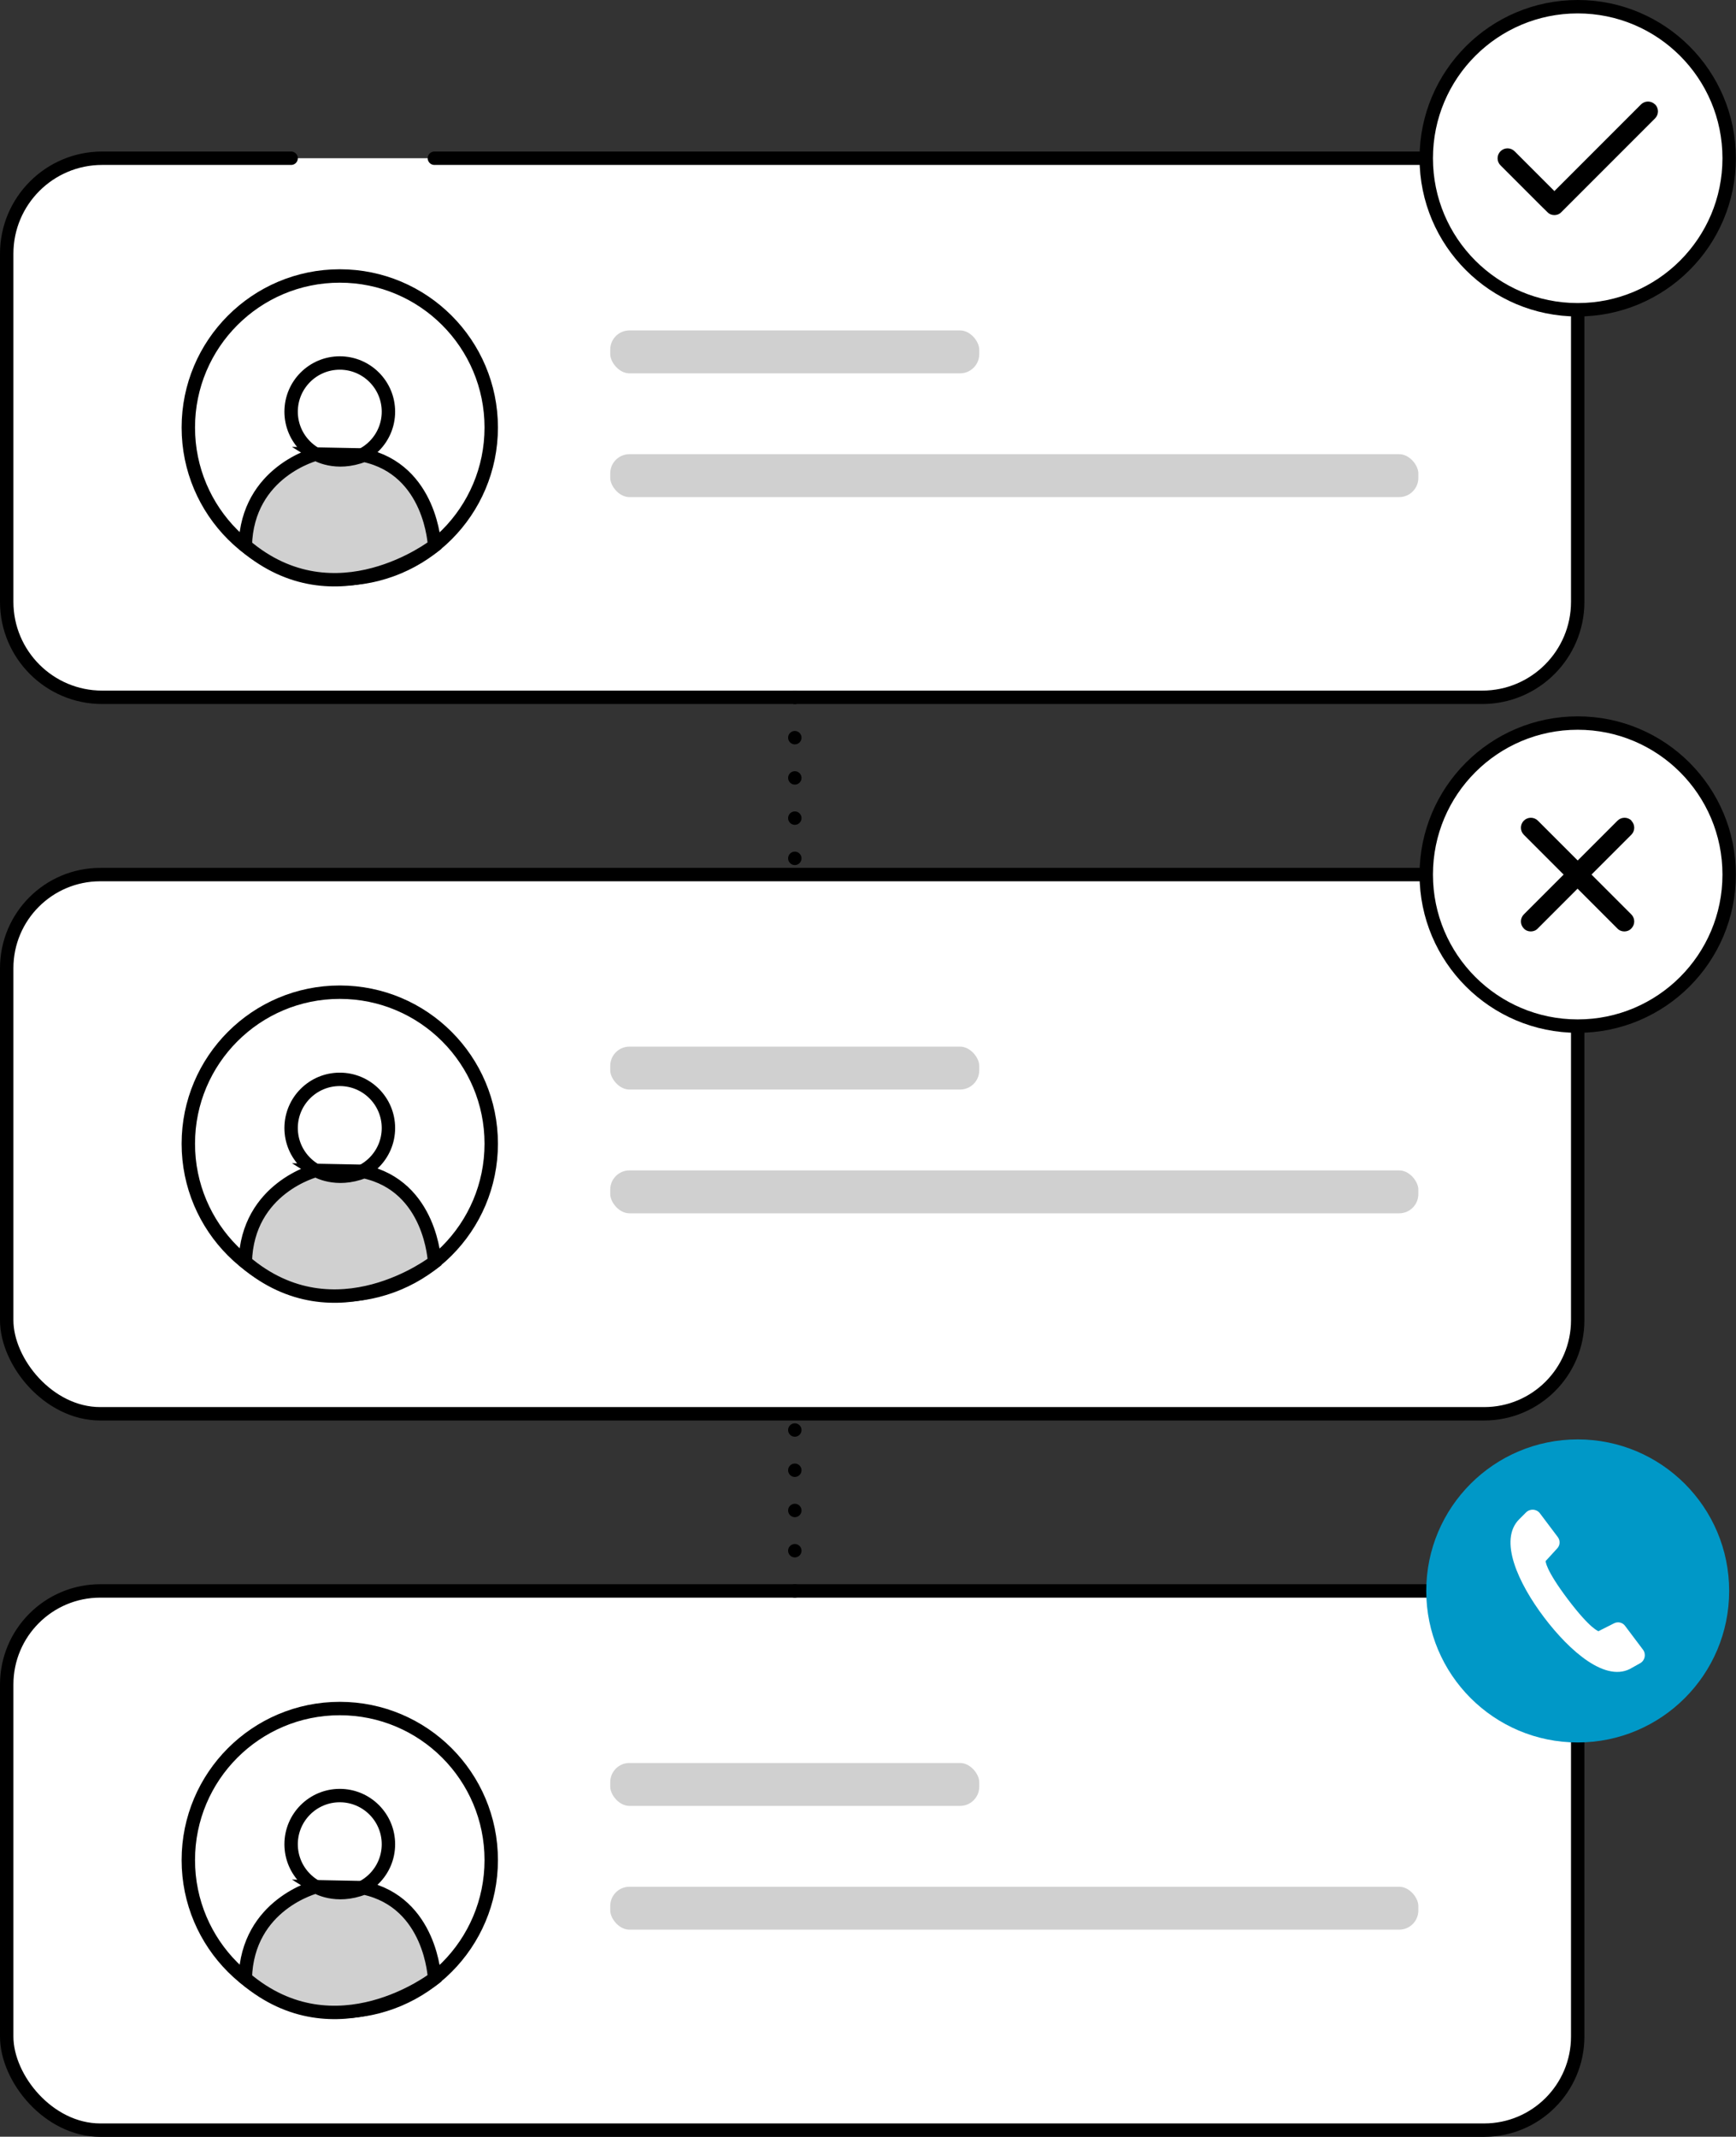 <?xml version="1.0" encoding="UTF-8"?>
<svg id="Layer_2" data-name="Layer 2" xmlns="http://www.w3.org/2000/svg" viewBox="0 0 129.52 159.34">
  <rect x="0" y="0" width="129.52" height="159.34" fill="#333333" stroke="none"/>
  <defs>
    <style>
      .cls-1 {
        stroke: #fff;
      }

      .cls-1, .cls-2, .cls-3 {
        stroke-linecap: round;
        stroke-linejoin: round;
      }

      .cls-1, .cls-4 {
        fill: #d0d0d0;
      }

      .cls-2, .cls-5, .cls-3 {
        fill: #fff;
      }

      .cls-2, .cls-3, .cls-4 {
        stroke: #000;
      }

      .cls-6 {
        fill: #0098c7;
      }

      .cls-3 {
        stroke-dasharray: 0 3;
      }

      .cls-4 {
        stroke-miterlimit: 10;
      }
    </style>
  </defs>
  <g id="Layer_1-2" data-name="Layer 1">
    <g>
      <g>
        <rect class="cls-2" x=".5" y="118.64" width="117.21" height="40.21" rx="6.98" ry="6.98"/>
        <g>
          <rect class="cls-1" x="45.03" y="130.97" width="28.53" height="4.2" rx="1.93" ry="1.93"/>
          <rect class="cls-1" x="45.03" y="140.2" width="61.29" height="4.2" rx="1.93" ry="1.93"/>
        </g>
        <g>
          <circle class="cls-2" cx="25.35" cy="138.71" r="11.3"/>
          <circle class="cls-2" cx="25.35" cy="137.53" r="3.63"/>
          <path class="cls-4" d="m23.58,140.7s1.47.92,3.57.09c5.04,1.08,5.27,6.74,5.27,6.74,0,0-7.38,5.72-14.12,0,.15-5.54,5.29-6.83,5.29-6.83Z"/>
        </g>
      </g>
      <g>
        <rect class="cls-2" x=".5" y="65.22" width="117.21" height="40.21" rx="6.98" ry="6.98"/>
        <g>
          <rect class="cls-1" x="45.03" y="77.55" width="28.53" height="4.2" rx="1.93" ry="1.93"/>
          <rect class="cls-1" x="45.03" y="86.78" width="61.29" height="4.2" rx="1.93" ry="1.93"/>
        </g>
        <g>
          <circle class="cls-2" cx="25.35" cy="85.29" r="11.3"/>
          <circle class="cls-2" cx="25.35" cy="84.12" r="3.63"/>
          <path class="cls-4" d="m23.58,87.28s1.47.92,3.57.09c5.04,1.08,5.27,6.74,5.27,6.74,0,0-7.38,5.72-14.12,0,.15-5.54,5.29-6.83,5.29-6.83Z"/>
        </g>
      </g>
      <g>
        <path class="cls-2" d="m32.41,11.8h78.18c3.93,0,7.12,3.19,7.12,7.12v25.96c0,3.93-3.19,7.12-7.12,7.12H7.62c-3.93,0-7.12-3.19-7.12-7.12v-25.96c0-3.93,3.19-7.12,7.12-7.12h14.1"/>
        <g>
          <rect class="cls-1" x="45.03" y="24.14" width="28.53" height="4.2" rx="1.93" ry="1.93"/>
          <rect class="cls-1" x="45.03" y="33.37" width="61.29" height="4.2" rx="1.93" ry="1.93"/>
        </g>
        <g>
          <circle class="cls-2" cx="25.35" cy="31.88" r="11.3"/>
          <circle class="cls-2" cx="25.35" cy="30.7" r="3.63"/>
          <path class="cls-4" d="m23.58,33.86s1.47.92,3.57.09c5.04,1.08,5.27,6.74,5.27,6.74,0,0-7.38,5.72-14.12,0,.15-5.54,5.29-6.83,5.29-6.83Z"/>
        </g>
      </g>
      <circle class="cls-2" cx="117.71" cy="11.8" r="11.3"/>
      <path d="m123.48,7.79c-.29-.29-.76-.29-1.05,0l-6.46,6.46-2.97-2.97c-.29-.29-.76-.29-1.05,0s-.29.76,0,1.05l2.97,2.97s.24.23.53.52c.14.15.33.22.52.22s.38-.07.52-.22l2.97-2.97,1.05-1.05,2.97-2.97c.29-.29.29-.76,0-1.05Z"/>
      <g>
        <circle class="cls-6" cx="117.71" cy="118.64" r="11.3"/>
        <g id="_8" data-name="8">
          <path class="cls-5" d="m119.28,121.65s-.59-.12-2.3-2.38c-1.72-2.28-1.66-2.86-1.66-2.86l.85-.93c.23-.23.25-.59.06-.85l-1.34-1.78c-.25-.33-.73-.36-1.03-.07l-.48.48c-1.63,1.56-.08,4.84,1.82,7.35s4.65,4.96,6.58,3.75l.59-.33c.36-.2.46-.68.21-1.01l-1.34-1.78c-.19-.26-.55-.33-.83-.18l-1.13.57Z"/>
        </g>
      </g>
      <g>
        <circle class="cls-2" cx="117.71" cy="65.22" r="11.3"/>
        <path d="m121.73,61.2c-.29-.29-.76-.29-1.05,0l-2.97,2.97-2.97-2.97c-.29-.29-.76-.29-1.05,0s-.29.76,0,1.05l2.97,2.97-2.97,2.97c-.29.29-.29.76,0,1.05.14.15.33.22.52.22s.38-.07.52-.22l2.97-2.97,2.97,2.97c.14.15.33.22.52.22s.38-.07.52-.22c.29-.29.29-.76,0-1.05l-2.97-2.97,2.97-2.97c.29-.29.29-.76,0-1.05Z"/>
      </g>
      <line class="cls-3" x1="59.3" y1="52.01" x2="59.3" y2="65.22"/>
      <line class="cls-3" x1="59.3" y1="118.64" x2="59.3" y2="105.6"/>
    </g>
  </g>
</svg>